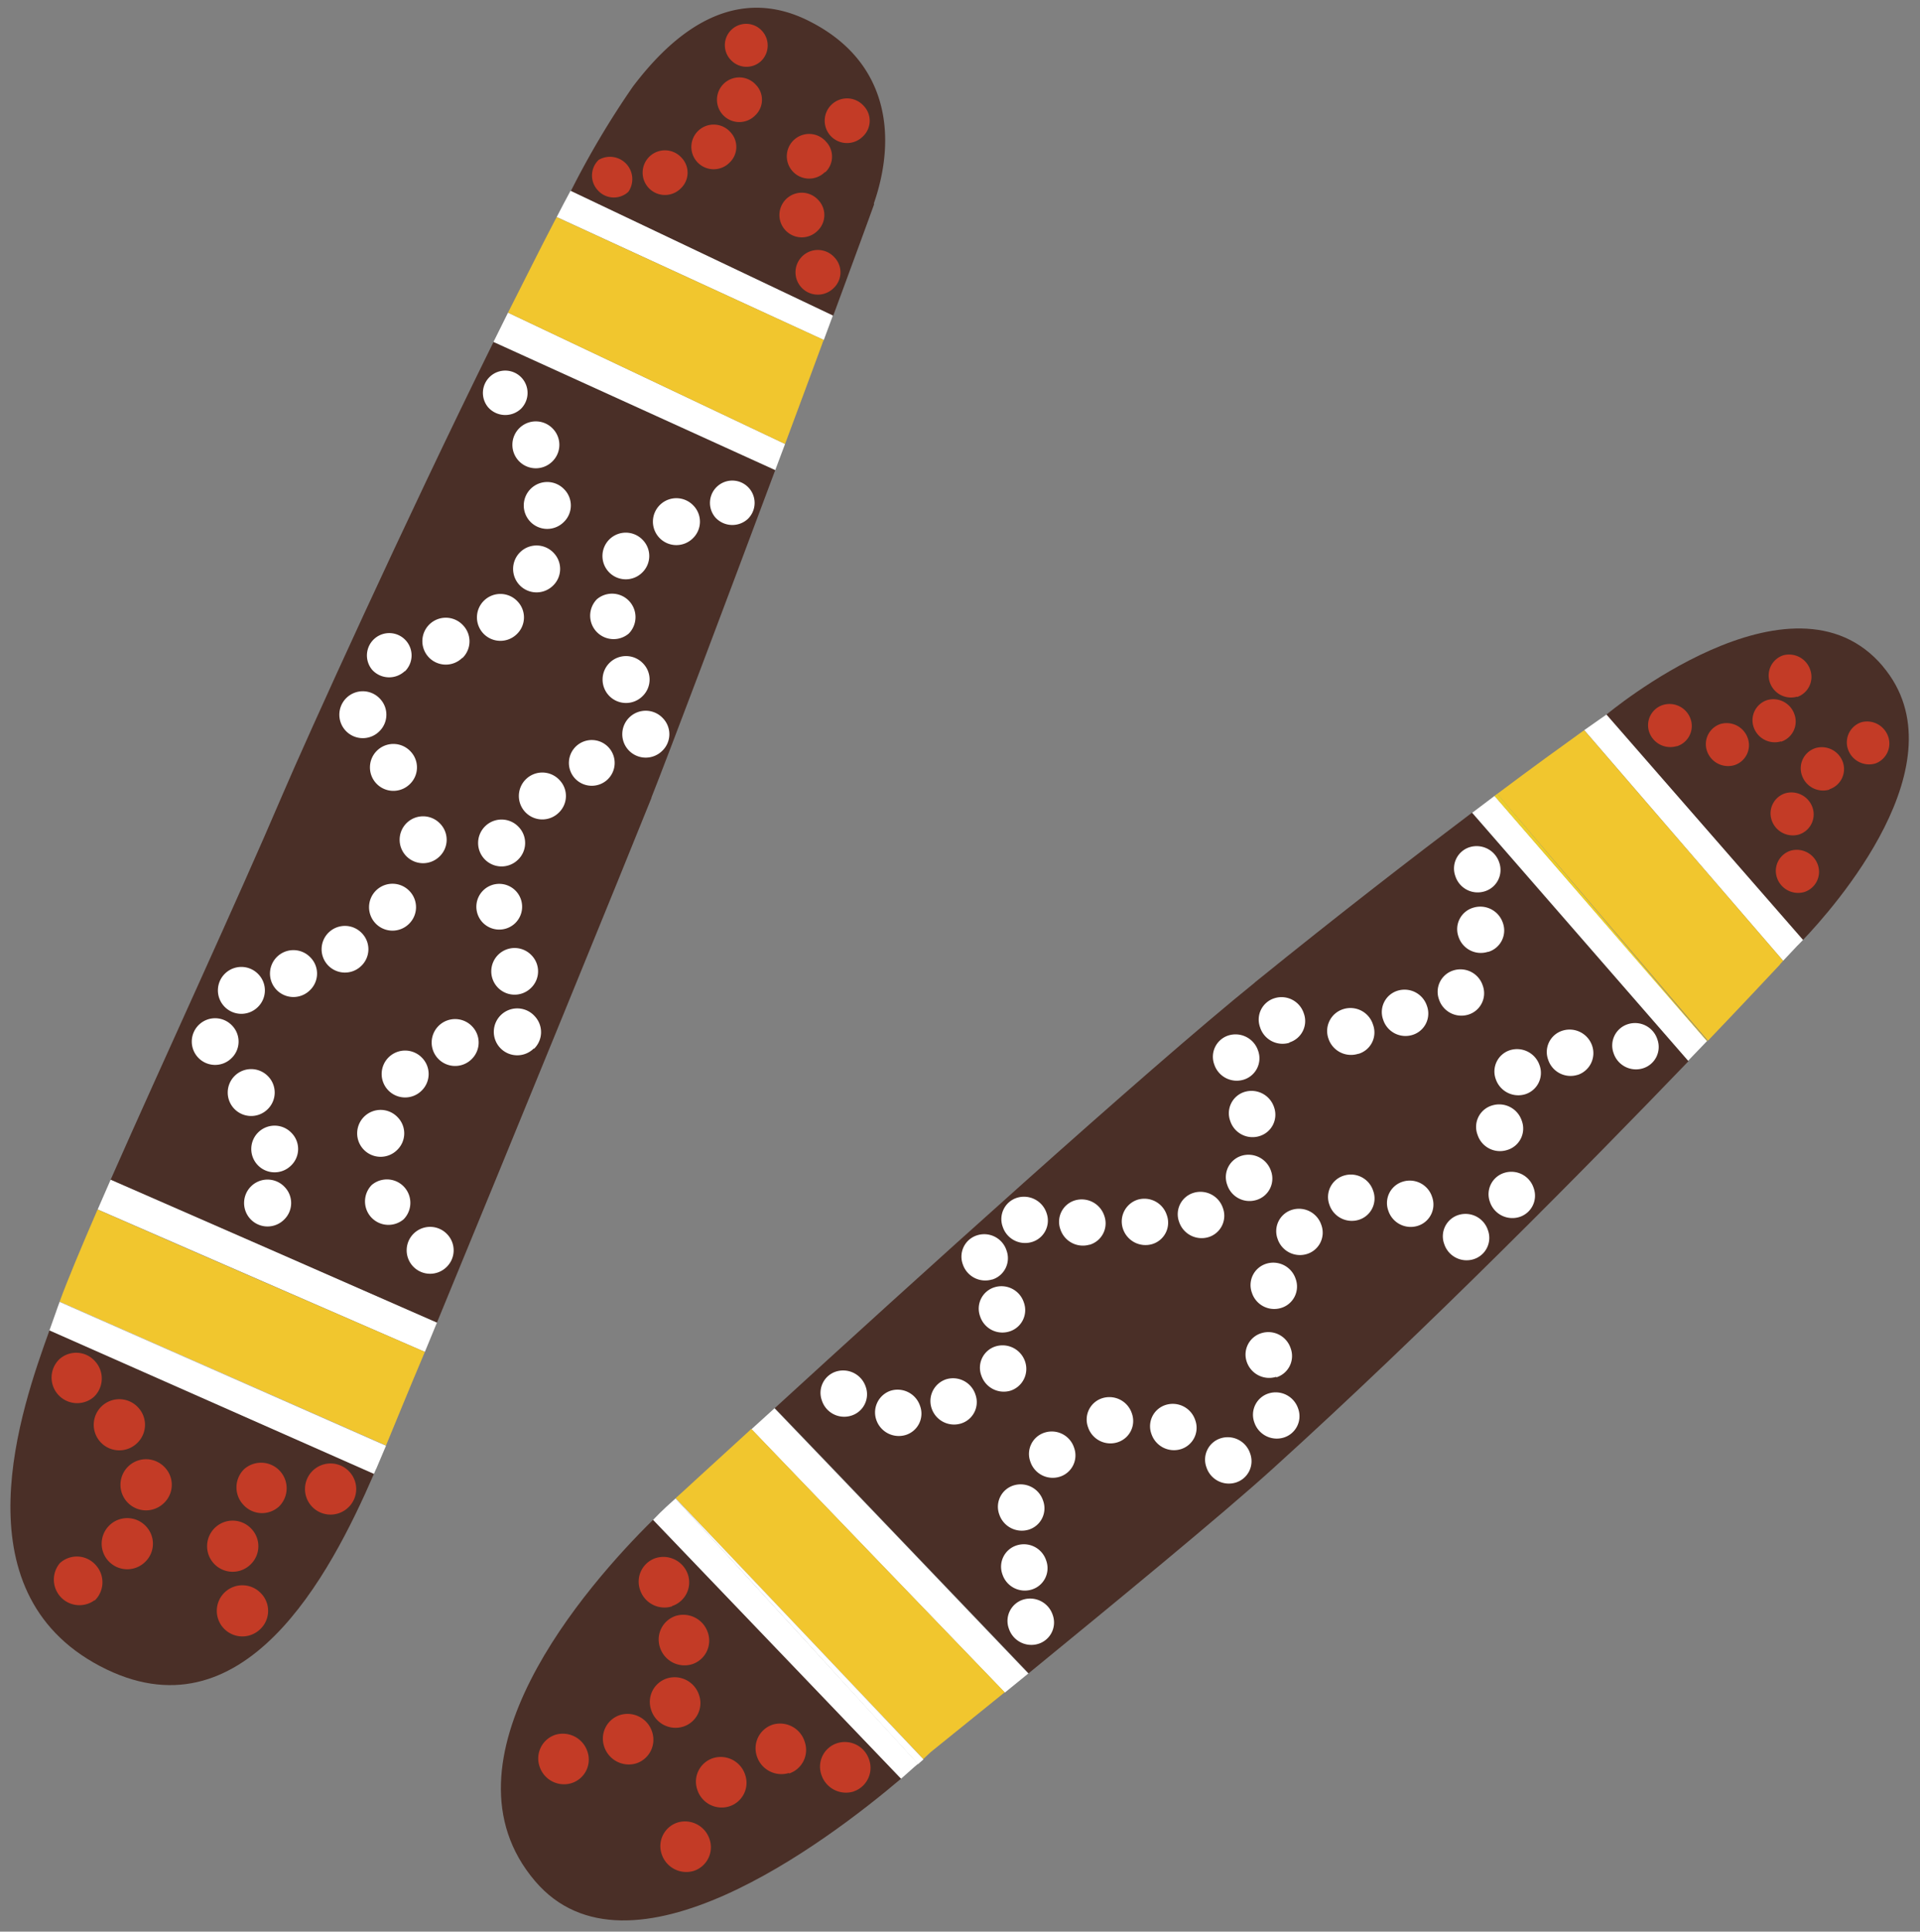 <svg xmlns="http://www.w3.org/2000/svg" xmlns:xlink="http://www.w3.org/1999/xlink" viewBox="0 0 172 173"><rect x="0" y="0" width="172" height="173" fill="#808080" stroke="none"/><defs><clipPath id="clip-path"><rect x="0.93" y="0.69" width="170.07" height="171.31" style="fill:none"/></clipPath></defs><g id="Layer_3" data-name="Layer 3"><g style="clip-path:url(#clip-path)"><path d="M38.06,121.08,8.75,108.32h0c5.57,2.45,24.68,10.74,29.32,12.75h0" style="fill:#4a2f27"/><path d="M33.5,132,4.43,119.15c-2.52,7-8.29,23.32,4.53,30.07S29.57,141.06,33.5,132" style="fill:#4a2f27"/><path d="M58.36,71.42C59.8,67.8,64.8,54.54,69.45,42.1L44.21,30.63c-8,16.2-16.74,35.48-18.94,40.63C21.32,80.52,14.62,95,9.91,105.66c4.81,2.09,23.09,10.1,29.23,12.8,6.67-16.17,17-41.45,19.22-47" style="fill:#4a2f27"/><path d="M78.28,18.23C80.36,12.24,79.6,5.59,72.7,2c-7.57-4-13.24,2.12-16,5.75a78.31,78.31,0,0,0-5.56,9.36l23.5,11.17c1.81-4.9,3.18-8.63,3.67-10" style="fill:#4a2f27"/><path d="M73.8,30.45c.27-.75.55-1.48.81-2.19L51.11,17.09c-.41.75-.82,1.54-1.24,2.35Z" style="fill:#fff"/><path d="M70.33,39.76,45.51,28c-.43.87-.87,1.74-1.3,2.62L69.45,42.1c.3-.78.59-1.56.88-2.34" style="fill:#fff"/><path d="M73.67,30.78c0-.11.09-.22.13-.33l-23.93-11-.15.27C48.39,22.26,47,25.07,45.51,28L70.33,39.76c1.17-3.15,2.31-6.2,3.34-9" style="fill:#f1c62e"/><path d="M38.06,121.08l1.08-2.62c-6.14-2.7-24.42-10.71-29.23-12.8-.4.91-.79,1.8-1.16,2.66Z" style="fill:#fff"/><path d="M38.06,121.08c-4.64-2-23.75-10.3-29.32-12.75-1.47,3.4-2.67,6.26-3.4,8.25,5.93,2.6,24.72,10.88,29.24,12.88.83-2,2-4.89,3.48-8.38" style="fill:#f1c62e"/><path d="M33.69,131.58c.2-.48.51-1.19.89-2.1L5.34,116.6c-.12.31-.22.6-.31.86-.16.47-.37,1.05-.6,1.69L33.5,132c.06-.15.13-.3.19-.44" style="fill:#fff"/><path d="M5.34,116.58c-1.11-.48,0,0,0,0v0" style="fill:#fff"/><path d="M5.34,116.58v0l29.24,12.87h0c-4.52-2-23.31-10.28-29.24-12.88" style="fill:#fff"/><path d="M112.41,88c-9.76,7.88-31.16,27.27-43,38.11,4.49,4.66,18.42,19.23,22.74,23.75,7.33-6,17.33-14.2,21.91-18.36,13.89-12.58,28.1-27,37.2-36.46L131.86,72.79c-5.17,3.9-11.79,9-19.45,15.2" style="fill:#4a2f27"/><path d="M168.67,59.67C160.53,50.05,143.91,64,143.91,64l17.6,20.19c2.65-2.77,14.41-15.93,7.16-24.51" style="fill:#4a2f27"/><path d="M47.93,168.47C56.31,178.32,74,165,80.72,159.3L58.5,136.12c-6,5.91-19.72,21.6-10.57,32.35" style="fill:#4a2f27"/><path d="M141.92,65.39l17.82,20.66L161,84.71s.2-.19.52-.53L143.91,64h0s-.7.48-2,1.4" style="fill:#fff"/><path d="M133.89,71.28l-2,1.51L151.23,95l1.7-1.77Z" style="fill:#fff"/><path d="M159.45,86.37l.29-.32L141.92,65.4c-.13.09-.27.18-.41.29-1.67,1.2-4.17,3-7.38,5.41L153,93.21c2.87-3,5.1-5.38,6.47-6.84" style="fill:#f1c62e"/><path d="M134.13,71.09l-.25.19,19.05,22a.12.12,0,0,1,0-.05Z" style="fill:#eccd2c"/><path d="M67.32,128c4.49,4.69,18.79,19.53,22.7,23.59l2.1-1.71c-4.32-4.52-18.25-19.09-22.74-23.75L67.32,128" style="fill:#fff"/><path d="M90,151.56c-3.91-4.06-18.21-18.9-22.7-23.59l-.19.19c-3.75,3.42-6.11,5.59-6.11,5.59l-.48.43c3.79,4,18.25,19.21,22.19,23.36l.69-.64,6.19-5,.41-.33" style="fill:#f1c62e"/><path d="M60.51,134.21c-.44.4-1.14,1-2,1.91L80.72,159.3c.6-.51,1.11-1,1.52-1.33Z" style="fill:#fff"/><path d="M60.51,134.21,82.24,158l.49-.43c-3.94-4.15-18.4-19.4-22.19-23.36l0,0" style="fill:#fff"/><path d="M74.69,25.79a2,2,0,1,1,.06-2.74,1.93,1.93,0,0,1-.06,2.74" style="fill:#c33b26"/><path d="M73.25,20.66a2,2,0,1,1,.06-2.74,1.94,1.94,0,0,1-.06,2.74" style="fill:#c33b26"/><path d="M73.89,15.42A2,2,0,1,1,74,12.69a1.93,1.93,0,0,1-.06,2.73" style="fill:#c33b26"/><path d="M77.31,12.21a2,2,0,1,1,.06-2.73,1.92,1.92,0,0,1-.06,2.73" style="fill:#c33b26"/><path d="M67.66,10.33a2,2,0,1,1,.06-2.73,1.92,1.92,0,0,1-.06,2.73" style="fill:#c33b26"/><path d="M68.18,5.47a1.92,1.92,0,0,1-2.73-.12,1.91,1.91,0,1,1,2.79-2.61,1.94,1.94,0,0,1-.06,2.73" style="fill:#c33b26"/><path d="M65.36,14.56a2,2,0,1,1,.06-2.74,1.93,1.93,0,0,1-.06,2.74" style="fill:#c33b26"/><path d="M56.29,17.18a1.92,1.92,0,0,1-2.72-.12,1.94,1.94,0,0,1,.06-2.74,2,2,0,0,1,2.66,2.86" style="fill:#c33b26"/><path d="M61,16.86a2,2,0,1,1,.06-2.73A1.93,1.93,0,0,1,61,16.86" style="fill:#c33b26"/><path d="M8.42,125.1a2.29,2.29,0,0,1-3.12-3.35,2.25,2.25,0,0,1,3.19.14,2.28,2.28,0,0,1-.07,3.21" style="fill:#c33b26"/><path d="M12.29,129.24a2.29,2.29,0,1,1,.07-3.2,2.26,2.26,0,0,1-.07,3.2" style="fill:#c33b26"/><path d="M14.68,134.62a2.29,2.29,0,1,1,.07-3.21,2.25,2.25,0,0,1-.07,3.21" style="fill:#c33b26"/><path d="M31.21,135a2.29,2.29,0,1,1,.07-3.21,2.27,2.27,0,0,1-.07,3.21" style="fill:#c33b26"/><path d="M25,134.92a2.25,2.25,0,0,1-3.19-.14,2.28,2.28,0,0,1,.07-3.21A2.29,2.29,0,0,1,25,134.92" style="fill:#c33b26"/><path d="M22.44,140.12a2.29,2.29,0,1,1,.07-3.21,2.26,2.26,0,0,1-.07,3.21" style="fill:#c33b26"/><path d="M23.31,145.91a2.29,2.29,0,1,1,.07-3.21,2.25,2.25,0,0,1-.07,3.21" style="fill:#c33b26"/><path d="M13,139.89a2.29,2.29,0,1,1,.07-3.2,2.26,2.26,0,0,1-.07,3.2" style="fill:#c33b26"/><path d="M8.48,143.31A2.29,2.29,0,0,1,5.36,140a2.25,2.25,0,0,1,3.19.14,2.28,2.28,0,0,1-.07,3.21" style="fill:#c33b26"/><path d="M36.27,60.1A2.05,2.05,0,0,1,33.35,60a2,2,0,1,1,2.92.13" style="fill:#fff"/><path d="M62.06,48.22a2.1,2.1,0,1,1,.06-2.94,2.07,2.07,0,0,1-.06,2.94" style="fill:#fff"/><path d="M54.41,69.83a2.06,2.06,0,0,1-2.92-.13,2.05,2.05,0,1,1,2.92.13" style="fill:#fff"/><path d="M46.4,77a2.1,2.1,0,1,1,.06-2.94A2.07,2.07,0,0,1,46.4,77" style="fill:#fff"/><path d="M36.63,82.75a2.1,2.1,0,1,1,.06-2.94,2.08,2.08,0,0,1-.06,2.94" style="fill:#fff"/><path d="M36.71,70.23a2.1,2.1,0,1,1,.06-2.94,2.07,2.07,0,0,1-.06,2.94" style="fill:#fff"/><path d="M47.56,88.49a2.09,2.09,0,1,1,.06-2.93,2.06,2.06,0,0,1-.06,2.93" style="fill:#fff"/><path d="M40,113.48a2.1,2.1,0,1,1,.06-2.94,2.08,2.08,0,0,1-.06,2.94" style="fill:#fff"/><path d="M36.16,109.2a2.1,2.1,0,0,1-2.86-3.07,2.1,2.1,0,0,1,2.86,3.07" style="fill:#fff"/><path d="M35.57,103a2.1,2.1,0,1,1,.06-2.93,2.06,2.06,0,0,1-.06,2.93" style="fill:#fff"/><path d="M37.76,97.69a2.1,2.1,0,1,1,.06-2.94,2.08,2.08,0,0,1-.06,2.94" style="fill:#fff"/><path d="M42.24,94.87a2.1,2.1,0,1,1,.06-2.94,2.08,2.08,0,0,1-.06,2.94" style="fill:#fff"/><path d="M47.83,93.89A2.1,2.1,0,1,1,47.89,91a2.08,2.08,0,0,1-.06,2.94" style="fill:#fff"/><path d="M24,99.32A2.1,2.1,0,1,1,24,96.38,2.08,2.08,0,0,1,24,99.32" style="fill:#fff"/><path d="M20.73,94.78a2.09,2.09,0,1,1,.06-2.93,2.06,2.06,0,0,1-.06,2.93" style="fill:#fff"/><path d="M23.09,90.2a2.1,2.1,0,1,1,.06-2.94,2.08,2.08,0,0,1-.06,2.94" style="fill:#fff"/><path d="M27.76,88.69a2.1,2.1,0,1,1,.06-2.93,2.06,2.06,0,0,1-.06,2.93" style="fill:#fff"/><path d="M56.33,56.74a2.1,2.1,0,0,1-2.86-3.07,2.1,2.1,0,0,1,2.86,3.07" style="fill:#fff"/><path d="M59.31,67.26a2.1,2.1,0,1,1,.07-2.94,2.06,2.06,0,0,1-.07,2.94" style="fill:#fff"/><path d="M41.42,58.91A2.1,2.1,0,1,1,41.48,56a2.08,2.08,0,0,1-.06,2.94" style="fill:#fff"/><path d="M67,46.47a2.05,2.05,0,0,1-2.92-.13,2,2,0,1,1,2.92.13" style="fill:#fff"/><path d="M57.52,51.29a2.09,2.09,0,1,1,.06-2.93,2.06,2.06,0,0,1-.06,2.93" style="fill:#fff"/><path d="M57.55,62.36a2.1,2.1,0,1,1,.06-2.94,2.07,2.07,0,0,1-.06,2.94" style="fill:#fff"/><path d="M49.47,41.34a2.1,2.1,0,1,1,.06-2.94,2.08,2.08,0,0,1-.06,2.94" style="fill:#fff"/><path d="M50.05,72.79a2.1,2.1,0,1,1,.07-2.93,2.06,2.06,0,0,1-.07,2.93" style="fill:#fff"/><path d="M34,65.48A2.1,2.1,0,1,1,34,62.54,2.07,2.07,0,0,1,34,65.48" style="fill:#fff"/><path d="M46.12,82.71a2.06,2.06,0,0,1-2.92-.13,2.05,2.05,0,1,1,2.92.13" style="fill:#fff"/><path d="M25.44,109.24a2.1,2.1,0,1,1,.06-2.93,2.06,2.06,0,0,1-.06,2.93" style="fill:#fff"/><path d="M26.06,104.4a2.09,2.09,0,1,1,.06-2.93,2.05,2.05,0,0,1-.06,2.93" style="fill:#fff"/><path d="M32.36,86.51a2.09,2.09,0,1,1,.06-2.93,2.06,2.06,0,0,1-.06,2.93" style="fill:#fff"/><path d="M39.37,76.71a2.1,2.1,0,1,1,.06-2.94,2.07,2.07,0,0,1-.06,2.94" style="fill:#fff"/><path d="M46.66,36.62a2.05,2.05,0,0,1-2.92-.13,2,2,0,1,1,2.92.13" style="fill:#fff"/><path d="M50.49,46.77a2.1,2.1,0,1,1,.06-2.94,2.06,2.06,0,0,1-.06,2.94" style="fill:#fff"/><path d="M46.29,56.8a2.1,2.1,0,1,1,.07-2.94,2.07,2.07,0,0,1-.07,2.94" style="fill:#fff"/><path d="M49.53,52.46a2.1,2.1,0,1,1,.07-2.94,2.07,2.07,0,0,1-.07,2.94" style="fill:#fff"/><path d="M161.64,79.89a2,2,0,0,1-2.45-1.27,1.9,1.9,0,0,1,1.21-2.43,2,2,0,0,1,2.45,1.27,1.9,1.9,0,0,1-1.21,2.43" style="fill:#c33b26"/><path d="M161.16,74.74a2,2,0,0,1-2.44-1.26,1.89,1.89,0,0,1,1.2-2.43,2,2,0,0,1,2.45,1.27,1.89,1.89,0,0,1-1.21,2.42" style="fill:#c33b26"/><path d="M163.88,70.72a2,2,0,0,1-2.45-1.26A1.9,1.9,0,0,1,162.64,67a2,2,0,0,1,2.45,1.26,1.9,1.9,0,0,1-1.21,2.43" style="fill:#c33b26"/><path d="M168,68.38a2,2,0,0,1-2.45-1.27,1.9,1.9,0,0,1,1.21-2.43A2,2,0,0,1,169.16,66,1.9,1.9,0,0,1,168,68.38" style="fill:#c33b26"/><path d="M161,62.39a2,2,0,0,1-2.45-1.27,1.9,1.9,0,0,1,1.2-2.43A2,2,0,0,1,162.17,60a1.9,1.9,0,0,1-1.2,2.43" style="fill:#c33b26"/><path d="M159.55,66.4a2,2,0,0,1-2.45-1.27,1.9,1.9,0,0,1,1.21-2.43A2,2,0,0,1,160.76,64a1.9,1.9,0,0,1-1.21,2.43" style="fill:#c33b26"/><path d="M150.19,66.83a2,2,0,0,1-2.45-1.27A1.9,1.9,0,0,1,149,63.13a2,2,0,0,1,2.45,1.27,1.9,1.9,0,0,1-1.21,2.43" style="fill:#c33b26"/><path d="M155.37,68.53a2,2,0,0,1-2.45-1.26,1.9,1.9,0,0,1,1.21-2.43,2,2,0,0,1,2.44,1.27,1.88,1.88,0,0,1-1.2,2.42" style="fill:#c33b26"/><path d="M60.2,143.87a2.3,2.3,0,0,1-2.86-1.48,2.22,2.22,0,0,1,1.41-2.85A2.32,2.32,0,0,1,61.62,141a2.23,2.23,0,0,1-1.42,2.84" style="fill:#c33b26"/><path d="M62,149.05a2.31,2.31,0,0,1-2.87-1.48,2.23,2.23,0,0,1,1.41-2.85,2.32,2.32,0,0,1,2.87,1.49A2.22,2.22,0,0,1,62,149.05" style="fill:#c33b26"/><path d="M61.2,154.64a2.29,2.29,0,0,1-2.86-1.48,2.21,2.21,0,0,1,1.41-2.84,2.3,2.3,0,0,1,2.87,1.48,2.21,2.21,0,0,1-1.42,2.84" style="fill:#c33b26"/><path d="M76.47,160.45A2.32,2.32,0,0,1,73.6,159,2.21,2.21,0,0,1,75,156.12a2.29,2.29,0,0,1,2.86,1.48,2.23,2.23,0,0,1-1.41,2.85" style="fill:#c33b26"/><path d="M70.68,158.79a2.31,2.31,0,0,1-2.87-1.48,2.23,2.23,0,0,1,1.41-2.85A2.31,2.31,0,0,1,72.09,156a2.22,2.22,0,0,1-1.41,2.84" style="fill:#c33b26"/><path d="M65.33,161.78a2.29,2.29,0,0,1-2.86-1.48,2.21,2.21,0,0,1,1.41-2.84,2.3,2.3,0,0,1,2.87,1.48,2.21,2.21,0,0,1-1.42,2.84" style="fill:#c33b26"/><path d="M62.15,167.56a2.32,2.32,0,0,1-2.87-1.49,2.22,2.22,0,0,1,1.41-2.84,2.31,2.31,0,0,1,2.87,1.48,2.23,2.23,0,0,1-1.41,2.85" style="fill:#c33b26"/><path d="M57,157.93a2.32,2.32,0,0,1-2.87-1.49,2.22,2.22,0,0,1,1.41-2.84,2.31,2.31,0,0,1,2.87,1.48A2.23,2.23,0,0,1,57,157.93" style="fill:#c33b26"/><path d="M51.2,159.7a2.3,2.3,0,0,1-2.86-1.48,2.23,2.23,0,0,1,1.41-2.85,2.32,2.32,0,0,1,2.87,1.49,2.21,2.21,0,0,1-1.42,2.84" style="fill:#c33b26"/><path d="M111.4,96.7a2.12,2.12,0,0,1-2.62-1.36,2,2,0,0,1,1.29-2.61,2.13,2.13,0,0,1,2.63,1.36,2,2,0,0,1-1.3,2.61" style="fill:#fff"/><path d="M141.31,96.27a2.11,2.11,0,0,1-2.62-1.36A2,2,0,0,1,140,92.3a2.13,2.13,0,0,1,2.63,1.36,2.05,2.05,0,0,1-1.3,2.61" style="fill:#fff"/><path d="M121.72,109.25a2.12,2.12,0,0,1-2.63-1.36,2,2,0,0,1,1.3-2.6,2.1,2.1,0,0,1,2.62,1.35,2,2,0,0,1-1.29,2.61" style="fill:#fff"/><path d="M114.77,117.14a2.1,2.1,0,0,1-2.62-1.36,2,2,0,0,1,1.29-2.6,2.11,2.11,0,0,1,2.63,1.36,2,2,0,0,1-1.3,2.6" style="fill:#fff"/><path d="M103.23,111.42a2.13,2.13,0,0,1-2.63-1.36,2.05,2.05,0,0,1,1.3-2.61,2.11,2.11,0,0,1,2.62,1.36,2,2,0,0,1-1.29,2.61" style="fill:#fff"/><path d="M112.56,107.47a2.1,2.1,0,0,1-2.62-1.35,2,2,0,0,1,1.29-2.61,2.13,2.13,0,0,1,2.63,1.36,2,2,0,0,1-1.3,2.6" style="fill:#fff"/><path d="M115,128.75a2.12,2.12,0,0,1-2.63-1.35,2,2,0,0,1,1.3-2.61,2.12,2.12,0,0,1,2.62,1.36,2,2,0,0,1-1.29,2.6" style="fill:#fff"/><path d="M93,147.23a2.12,2.12,0,0,1-2.62-1.36,2,2,0,0,1,1.29-2.61,2.13,2.13,0,0,1,2.63,1.36,2,2,0,0,1-1.3,2.61" style="fill:#fff"/><path d="M92.43,142.36A2.11,2.11,0,0,1,89.8,141a2,2,0,0,1,1.3-2.6,2.1,2.1,0,0,1,2.62,1.36,2,2,0,0,1-1.29,2.6" style="fill:#fff"/><path d="M92.15,137a2.13,2.13,0,0,1-2.63-1.36,2,2,0,0,1,1.3-2.61,2.12,2.12,0,0,1,2.62,1.36A2,2,0,0,1,92.15,137" style="fill:#fff"/><path d="M94.93,132.26a2.11,2.11,0,0,1-2.63-1.36,2,2,0,0,1,1.3-2.6,2.1,2.1,0,0,1,2.62,1.36,2,2,0,0,1-1.29,2.6" style="fill:#fff"/><path d="M105.78,129.79a2.13,2.13,0,0,1-2.63-1.36,2,2,0,0,1,1.3-2.61,2.12,2.12,0,0,1,2.62,1.36,2,2,0,0,1-1.29,2.61" style="fill:#fff"/><path d="M100.09,129.18a2.11,2.11,0,0,1-2.62-1.36,2,2,0,0,1,1.29-2.6,2.12,2.12,0,0,1,2.63,1.35,2,2,0,0,1-1.3,2.61" style="fill:#fff"/><path d="M110.7,132.78a2.11,2.11,0,0,1-2.62-1.36,2,2,0,0,1,1.29-2.61,2.11,2.11,0,0,1,2.62,1.36,2,2,0,0,1-1.29,2.61" style="fill:#fff"/><path d="M90.53,124.55a2.12,2.12,0,0,1-2.62-1.36,2,2,0,0,1,1.29-2.61,2.13,2.13,0,0,1,2.63,1.36,2.05,2.05,0,0,1-1.3,2.61" style="fill:#fff"/><path d="M90.42,119.25a2.1,2.1,0,0,1-2.62-1.36,2,2,0,0,1,1.29-2.6,2.11,2.11,0,0,1,2.63,1.36,2,2,0,0,1-1.3,2.6" style="fill:#fff"/><path d="M88.88,114.59a2.12,2.12,0,0,1-2.63-1.36,2,2,0,0,1,1.3-2.6A2.1,2.1,0,0,1,90.17,112a2,2,0,0,1-1.29,2.6" style="fill:#fff"/><path d="M92.46,111.23a2.11,2.11,0,0,1-2.63-1.35,2,2,0,0,1,1.29-2.61,2.13,2.13,0,0,1,2.63,1.36,2,2,0,0,1-1.29,2.6" style="fill:#fff"/><path d="M135,103a2.11,2.11,0,0,1-2.63-1.35A2,2,0,0,1,133.69,99a2.13,2.13,0,0,1,2.63,1.36A2,2,0,0,1,135,103" style="fill:#fff"/><path d="M127,109.79a2.11,2.11,0,0,1-2.63-1.36,2,2,0,0,1,1.3-2.6,2.1,2.1,0,0,1,2.62,1.36,2,2,0,0,1-1.29,2.6" style="fill:#fff"/><path d="M115.51,93.39A2.11,2.11,0,0,1,112.88,92a2,2,0,0,1,1.3-2.6,2.1,2.1,0,0,1,2.62,1.36,2,2,0,0,1-1.29,2.6" style="fill:#fff"/><path d="M147.18,95.68a2.11,2.11,0,0,1-2.63-1.36,2,2,0,0,1,1.3-2.6,2.1,2.1,0,0,1,2.62,1.36,2,2,0,0,1-1.29,2.6" style="fill:#fff"/><path d="M136.64,98A2.13,2.13,0,0,1,134,96.66a2,2,0,0,1,1.29-2.61,2.13,2.13,0,0,1,2.63,1.36A2,2,0,0,1,136.64,98" style="fill:#fff"/><path d="M132,112.78a2.11,2.11,0,0,1-2.62-1.36,2,2,0,0,1,1.29-2.61,2.11,2.11,0,0,1,2.62,1.36,2,2,0,0,1-1.29,2.61" style="fill:#fff"/><path d="M136.1,109a2.12,2.12,0,0,1-2.63-1.36,2,2,0,0,1,1.3-2.6,2.1,2.1,0,0,1,2.62,1.36,2,2,0,0,1-1.29,2.6" style="fill:#fff"/><path d="M133.28,85.25a2.1,2.1,0,0,1-2.62-1.35A2,2,0,0,1,132,81.29a2.13,2.13,0,0,1,2.63,1.36,2,2,0,0,1-1.3,2.6" style="fill:#fff"/><path d="M117.08,112.31a2.11,2.11,0,0,1-2.63-1.36,2,2,0,0,1,1.3-2.6,2.11,2.11,0,0,1,2.62,1.36,2,2,0,0,1-1.29,2.6" style="fill:#fff"/><path d="M112.83,101.75a2.1,2.1,0,0,1-2.62-1.35,2,2,0,0,1,1.29-2.61,2.13,2.13,0,0,1,2.63,1.36,2,2,0,0,1-1.3,2.6" style="fill:#fff"/><path d="M114.33,123.31A2.12,2.12,0,0,1,111.7,122a2,2,0,0,1,1.3-2.6,2.1,2.1,0,0,1,2.62,1.35,2,2,0,0,1-1.29,2.61" style="fill:#fff"/><path d="M81.13,128.52a2.13,2.13,0,0,1-2.63-1.36,2.05,2.05,0,0,1,1.3-2.61,2.12,2.12,0,0,1,2.62,1.36,2,2,0,0,1-1.29,2.61" style="fill:#fff"/><path d="M76.25,126.79a2.1,2.1,0,0,1-2.62-1.35,2,2,0,0,1,1.29-2.61,2.13,2.13,0,0,1,2.63,1.36,2,2,0,0,1-1.3,2.6" style="fill:#fff"/><path d="M86.09,127.49a2.12,2.12,0,0,1-2.63-1.35,2.05,2.05,0,0,1,1.3-2.61,2.11,2.11,0,0,1,2.62,1.36,2,2,0,0,1-1.29,2.6" style="fill:#fff"/><path d="M97.58,111.48A2.12,2.12,0,0,1,95,110.12a2,2,0,0,1,1.29-2.61,2.13,2.13,0,0,1,2.63,1.36,2,2,0,0,1-1.3,2.61" style="fill:#fff"/><path d="M108.26,110.8a2.13,2.13,0,0,1-2.63-1.36,2,2,0,0,1,1.3-2.61,2.12,2.12,0,0,1,2.62,1.36,2,2,0,0,1-1.29,2.61" style="fill:#fff"/><path d="M133,79.83a2.1,2.1,0,0,1-2.62-1.35,2,2,0,0,1,1.29-2.61,2.13,2.13,0,0,1,2.63,1.36,2,2,0,0,1-1.3,2.6" style="fill:#fff"/><path d="M131.54,90.87a2.11,2.11,0,0,1-2.63-1.36,2,2,0,0,1,1.3-2.6,2.1,2.1,0,0,1,2.62,1.36,2,2,0,0,1-1.29,2.6" style="fill:#fff"/><path d="M121.67,94.38A2.13,2.13,0,0,1,119,93a2.05,2.05,0,0,1,1.3-2.61A2.12,2.12,0,0,1,123,91.77a2,2,0,0,1-1.29,2.61" style="fill:#fff"/><path d="M126.53,92.69a2.1,2.1,0,0,1-2.62-1.36,2,2,0,0,1,1.29-2.6,2.11,2.11,0,0,1,2.63,1.36,2,2,0,0,1-1.3,2.6" style="fill:#fff"/></g></g></svg>